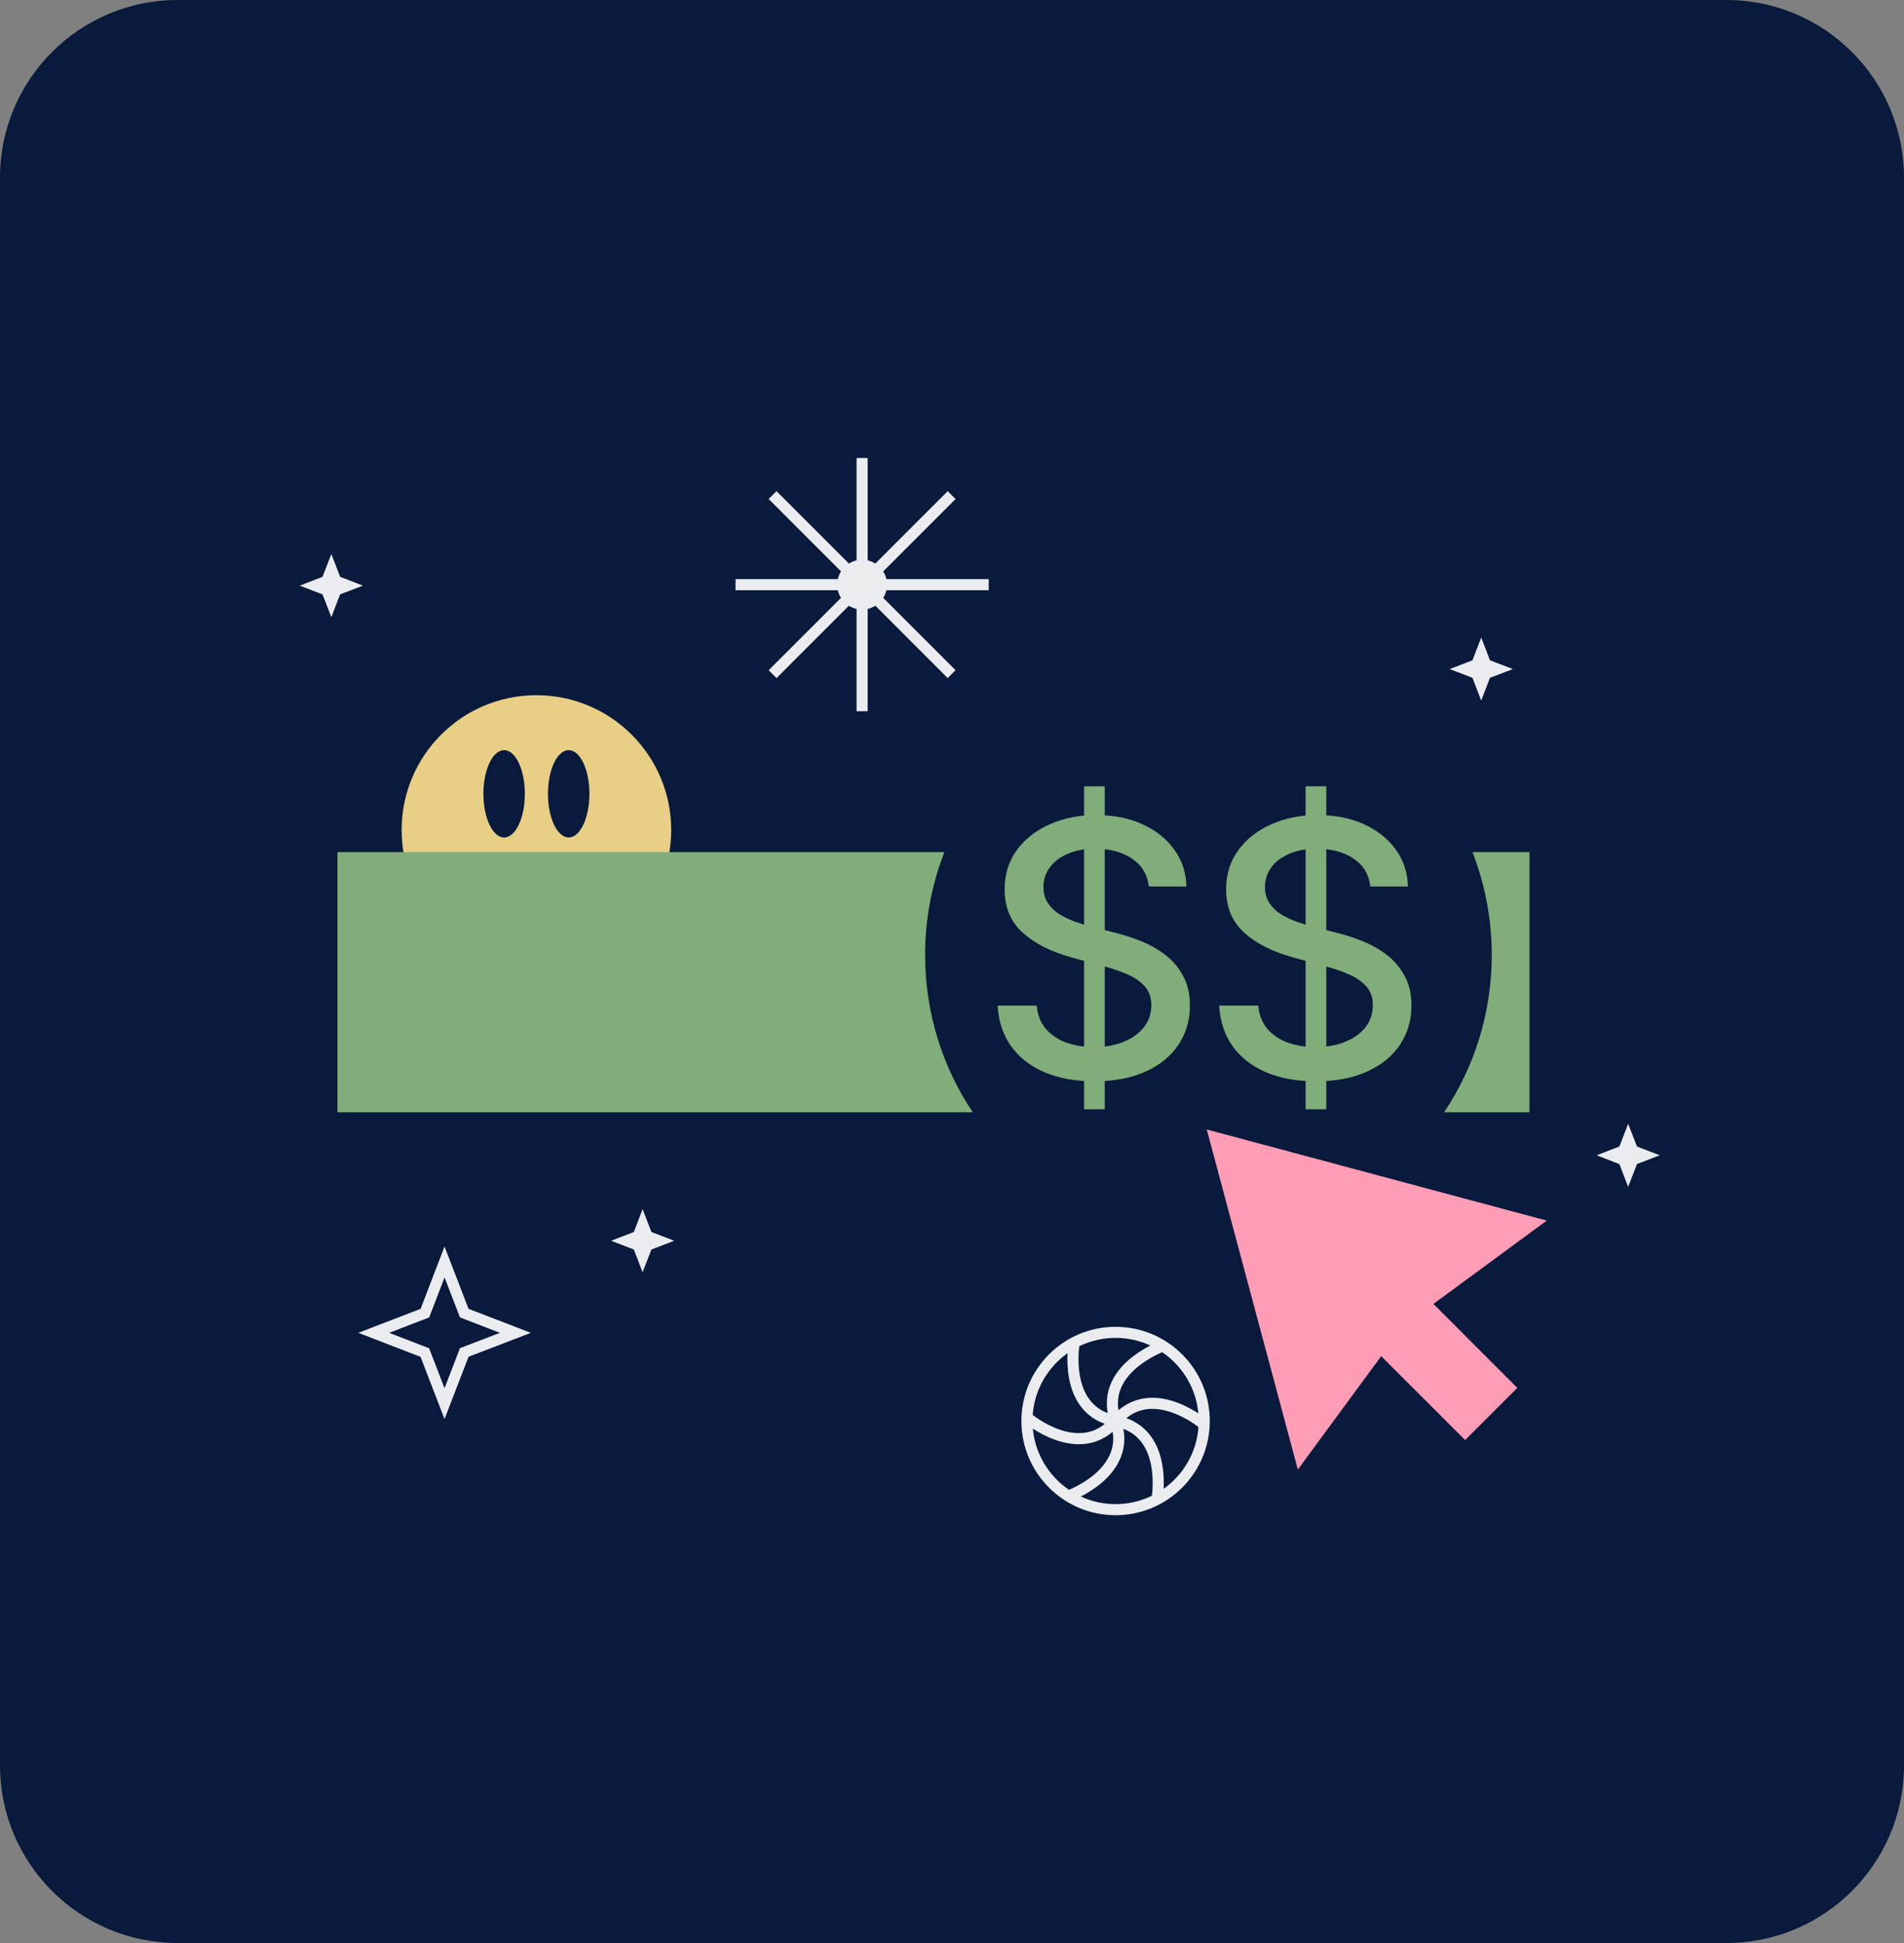 <svg width="343" height="350" viewBox="0 0 343 350" fill="none" xmlns="http://www.w3.org/2000/svg">
<rect x="0" y="0" width="343" height="350" fill="#808080" stroke="none"/>
<path d="M0 32C0 14.327 14.327 0 32 0H311C328.673 0 343 14.327 343 32V318C343 335.673 328.673 350 311 350H32C14.327 350 0 335.673 0 318V32Z" fill="#091A3C"/>
<path d="M96.633 172.791C109.49 172.791 119.913 162.368 119.913 149.51C119.913 136.653 109.49 126.229 96.633 126.229C83.775 126.229 73.352 136.653 73.352 149.51C73.352 162.368 83.775 172.791 96.633 172.791Z" fill="#E9CF85" stroke="#E9CF85" stroke-width="2" stroke-miterlimit="10"/>
<path d="M112.184 154.929C109.934 161.357 103.811 165.98 96.633 165.98C89.454 165.98 83.332 161.357 81.082 154.929" stroke="#EAECF0" stroke-width="2" stroke-miterlimit="10"/>
<path d="M110.668 154.638C110.668 154.638 111.969 155.326 113.469 155.204" stroke="#EAECF0" stroke-width="2" stroke-miterlimit="10"/>
<path d="M82.49 154.638C82.49 154.638 81.189 155.326 79.689 155.204" stroke="#EAECF0" stroke-width="2" stroke-miterlimit="10"/>
<path d="M102.449 150.857C104.511 150.857 106.183 147.334 106.183 142.989C106.183 138.644 104.511 135.122 102.449 135.122C100.386 135.122 98.714 138.644 98.714 142.989C98.714 147.334 100.386 150.857 102.449 150.857Z" fill="#091A3C"/>
<path d="M90.816 150.857C92.879 150.857 94.551 147.334 94.551 142.989C94.551 138.644 92.879 135.122 90.816 135.122C88.754 135.122 87.082 138.644 87.082 142.989C87.082 147.334 88.754 150.857 90.816 150.857Z" fill="#091A3C"/>
<path d="M80.082 227.321L83.633 236.536L92.847 240.087L83.633 243.622L80.082 252.837L76.531 243.638L67.332 240.087L76.546 236.536L80.082 227.321Z" fill="#091A3C" stroke="#EAECF0" stroke-width="2" stroke-miterlimit="10"/>
<path d="M115.76 217.807L117.352 221.924L121.454 223.501L117.352 225.077L115.76 229.179L114.184 225.077L110.082 223.501L114.184 221.924L115.76 217.807Z" fill="#EAECF0"/>
<path d="M266.837 114.842L268.413 118.944L272.531 120.52L268.413 122.097L266.837 126.199L265.26 122.097L261.158 120.52L265.26 118.944L266.837 114.842Z" fill="#EAECF0"/>
<path d="M59.694 99.796L61.27 103.898L65.372 105.49L61.27 107.066L59.694 111.168L58.102 107.066L54 105.49L58.102 103.898L59.694 99.796Z" fill="#EAECF0"/>
<path d="M293.306 202.424L294.898 206.526L299 208.102L294.898 209.679L293.306 213.796L291.729 209.694L287.627 208.102L291.729 206.526L293.306 202.424Z" fill="#EAECF0"/>
<path d="M166.658 172.026C166.658 165.49 167.883 159.23 170.133 153.49H60.786V200.358H175.245C169.811 192.245 166.658 182.511 166.658 172.026Z" fill="#80AD79"/>
<path d="M265.26 153.49C267.495 159.23 268.735 165.49 268.735 172.026C268.735 182.511 265.566 192.261 260.148 200.358H275.531V153.49H265.26Z" fill="#80AD79"/>
<path d="M278.648 219.867L248.02 211.663L217.393 203.459L225.597 234.087L233.801 264.714L248.816 244.296L263.939 259.403L273.337 250.005L258.23 234.882L278.648 219.867Z" fill="#FF9CB6"/>
<path d="M200.969 271.939C209.789 271.939 216.939 264.789 216.939 255.969C216.939 247.15 209.789 240 200.969 240C192.15 240 185 247.15 185 255.969C185 264.789 192.15 271.939 200.969 271.939Z" fill="#091A3C" stroke="#EAECF0" stroke-width="2" stroke-miterlimit="10"/>
<path d="M200.969 255.97C210.69 257.767 208.423 270.101 208.423 270.101" stroke="#EAECF0" stroke-width="2" stroke-miterlimit="10"/>
<path d="M200.969 255.969C207.381 248.454 216.918 256.582 216.918 256.582" stroke="#EAECF0" stroke-width="2" stroke-miterlimit="10"/>
<path d="M200.969 255.97C197.682 246.658 209.485 242.451 209.485 242.451" stroke="#EAECF0" stroke-width="2" stroke-miterlimit="10"/>
<path d="M200.969 255.97C191.249 254.173 193.516 241.839 193.516 241.839" stroke="#EAECF0" stroke-width="2" stroke-miterlimit="10"/>
<path d="M200.969 255.969C194.557 263.484 185.021 255.356 185.021 255.356" stroke="#EAECF0" stroke-width="2" stroke-miterlimit="10"/>
<path d="M200.969 255.97C204.257 265.282 192.454 269.489 192.454 269.489" stroke="#EAECF0" stroke-width="2" stroke-miterlimit="10"/>
<path d="M156.059 83V82.75H155.809H154.807H154.557V83V127.615V127.865H154.807H155.809H156.059V127.615V83Z" fill="#EAECF0" stroke="#EAECF0" stroke-width="0.5"/>
<path d="M177.615 106.069H177.865V105.819V104.816V104.566H177.615L133 104.566H132.75V104.816V105.819V106.069H133L177.615 106.069Z" fill="#EAECF0" stroke="#EAECF0" stroke-width="0.5"/>
<path d="M140.059 89L139.882 88.824L139.705 89L138.997 89.709L138.82 89.886L138.997 90.062L170.544 121.61L170.721 121.787L170.898 121.61L171.606 120.901L171.783 120.725L171.606 120.548L140.059 89Z" fill="#EAECF0" stroke="#EAECF0" stroke-width="0.5"/>
<path d="M171.615 90.069L171.792 89.892L171.615 89.715L170.907 89.007L170.73 88.83L170.553 89.007L139.005 120.554L138.829 120.731L139.005 120.908L139.714 121.616L139.891 121.793L140.068 121.616L171.615 90.069Z" fill="#EAECF0" stroke="#EAECF0" stroke-width="0.5"/>
<path d="M155.308 109.555C157.648 109.555 159.546 107.658 159.546 105.318C159.546 102.977 157.648 101.08 155.308 101.08C152.968 101.08 151.07 102.977 151.07 105.318C151.07 107.658 152.968 109.555 155.308 109.555Z" fill="#EAECF0" stroke="#EAECF0" stroke-width="0.5"/>
<path d="M195.293 199.818V141.636H199.021V199.818H195.293ZM206.952 159.682C206.71 157.53 205.71 155.864 203.952 154.682C202.195 153.485 199.983 152.886 197.316 152.886C195.407 152.886 193.756 153.189 192.362 153.795C190.968 154.386 189.884 155.205 189.112 156.25C188.354 157.28 187.975 158.455 187.975 159.773C187.975 160.879 188.233 161.833 188.748 162.636C189.278 163.439 189.968 164.114 190.816 164.659C191.68 165.189 192.604 165.636 193.589 166C194.574 166.348 195.521 166.636 196.43 166.864L200.975 168.045C202.46 168.409 203.983 168.902 205.543 169.523C207.104 170.144 208.551 170.962 209.884 171.977C211.218 172.992 212.293 174.25 213.112 175.75C213.945 177.25 214.362 179.045 214.362 181.136C214.362 183.773 213.68 186.114 212.316 188.159C210.968 190.205 209.006 191.818 206.43 193C203.869 194.182 200.771 194.773 197.134 194.773C193.649 194.773 190.634 194.22 188.089 193.114C185.543 192.008 183.551 190.439 182.112 188.409C180.672 186.364 179.877 183.939 179.725 181.136H186.771C186.907 182.818 187.453 184.22 188.407 185.341C189.377 186.447 190.612 187.273 192.112 187.818C193.627 188.348 195.286 188.614 197.089 188.614C199.074 188.614 200.839 188.303 202.384 187.682C203.945 187.045 205.172 186.167 206.066 185.045C206.96 183.909 207.407 182.583 207.407 181.068C207.407 179.689 207.013 178.561 206.225 177.682C205.453 176.803 204.399 176.076 203.066 175.5C201.748 174.924 200.256 174.417 198.589 173.977L193.089 172.477C189.362 171.462 186.407 169.97 184.225 168C182.059 166.03 180.975 163.424 180.975 160.182C180.975 157.5 181.702 155.159 183.157 153.159C184.612 151.159 186.581 149.606 189.066 148.5C191.551 147.379 194.354 146.818 197.475 146.818C200.627 146.818 203.407 147.371 205.816 148.477C208.24 149.583 210.149 151.106 211.543 153.045C212.937 154.97 213.665 157.182 213.725 159.682H206.952ZM235.201 199.818V141.636H238.928V199.818H235.201ZM246.86 159.682C246.618 157.53 245.618 155.864 243.86 154.682C242.102 153.485 239.89 152.886 237.224 152.886C235.315 152.886 233.663 153.189 232.269 153.795C230.875 154.386 229.792 155.205 229.019 156.25C228.262 157.28 227.883 158.455 227.883 159.773C227.883 160.879 228.14 161.833 228.655 162.636C229.186 163.439 229.875 164.114 230.724 164.659C231.587 165.189 232.512 165.636 233.496 166C234.481 166.348 235.428 166.636 236.337 166.864L240.883 168.045C242.368 168.409 243.89 168.902 245.451 169.523C247.012 170.144 248.458 170.962 249.792 171.977C251.125 172.992 252.201 174.25 253.019 175.75C253.852 177.25 254.269 179.045 254.269 181.136C254.269 183.773 253.587 186.114 252.224 188.159C250.875 190.205 248.913 191.818 246.337 193C243.777 194.182 240.678 194.773 237.042 194.773C233.557 194.773 230.542 194.22 227.996 193.114C225.451 192.008 223.458 190.439 222.019 188.409C220.58 186.364 219.784 183.939 219.633 181.136H226.678C226.815 182.818 227.36 184.22 228.315 185.341C229.284 186.447 230.519 187.273 232.019 187.818C233.534 188.348 235.193 188.614 236.996 188.614C238.981 188.614 240.746 188.303 242.292 187.682C243.852 187.045 245.08 186.167 245.974 185.045C246.868 183.909 247.315 182.583 247.315 181.068C247.315 179.689 246.921 178.561 246.133 177.682C245.36 176.803 244.307 176.076 242.974 175.5C241.655 174.924 240.163 174.417 238.496 173.977L232.996 172.477C229.269 171.462 226.315 169.97 224.133 168C221.966 166.03 220.883 163.424 220.883 160.182C220.883 157.5 221.61 155.159 223.065 153.159C224.519 151.159 226.489 149.606 228.974 148.5C231.458 147.379 234.262 146.818 237.383 146.818C240.534 146.818 243.315 147.371 245.724 148.477C248.148 149.583 250.057 151.106 251.451 153.045C252.845 154.97 253.572 157.182 253.633 159.682H246.86Z" fill="#80AD79"/>
</svg>
